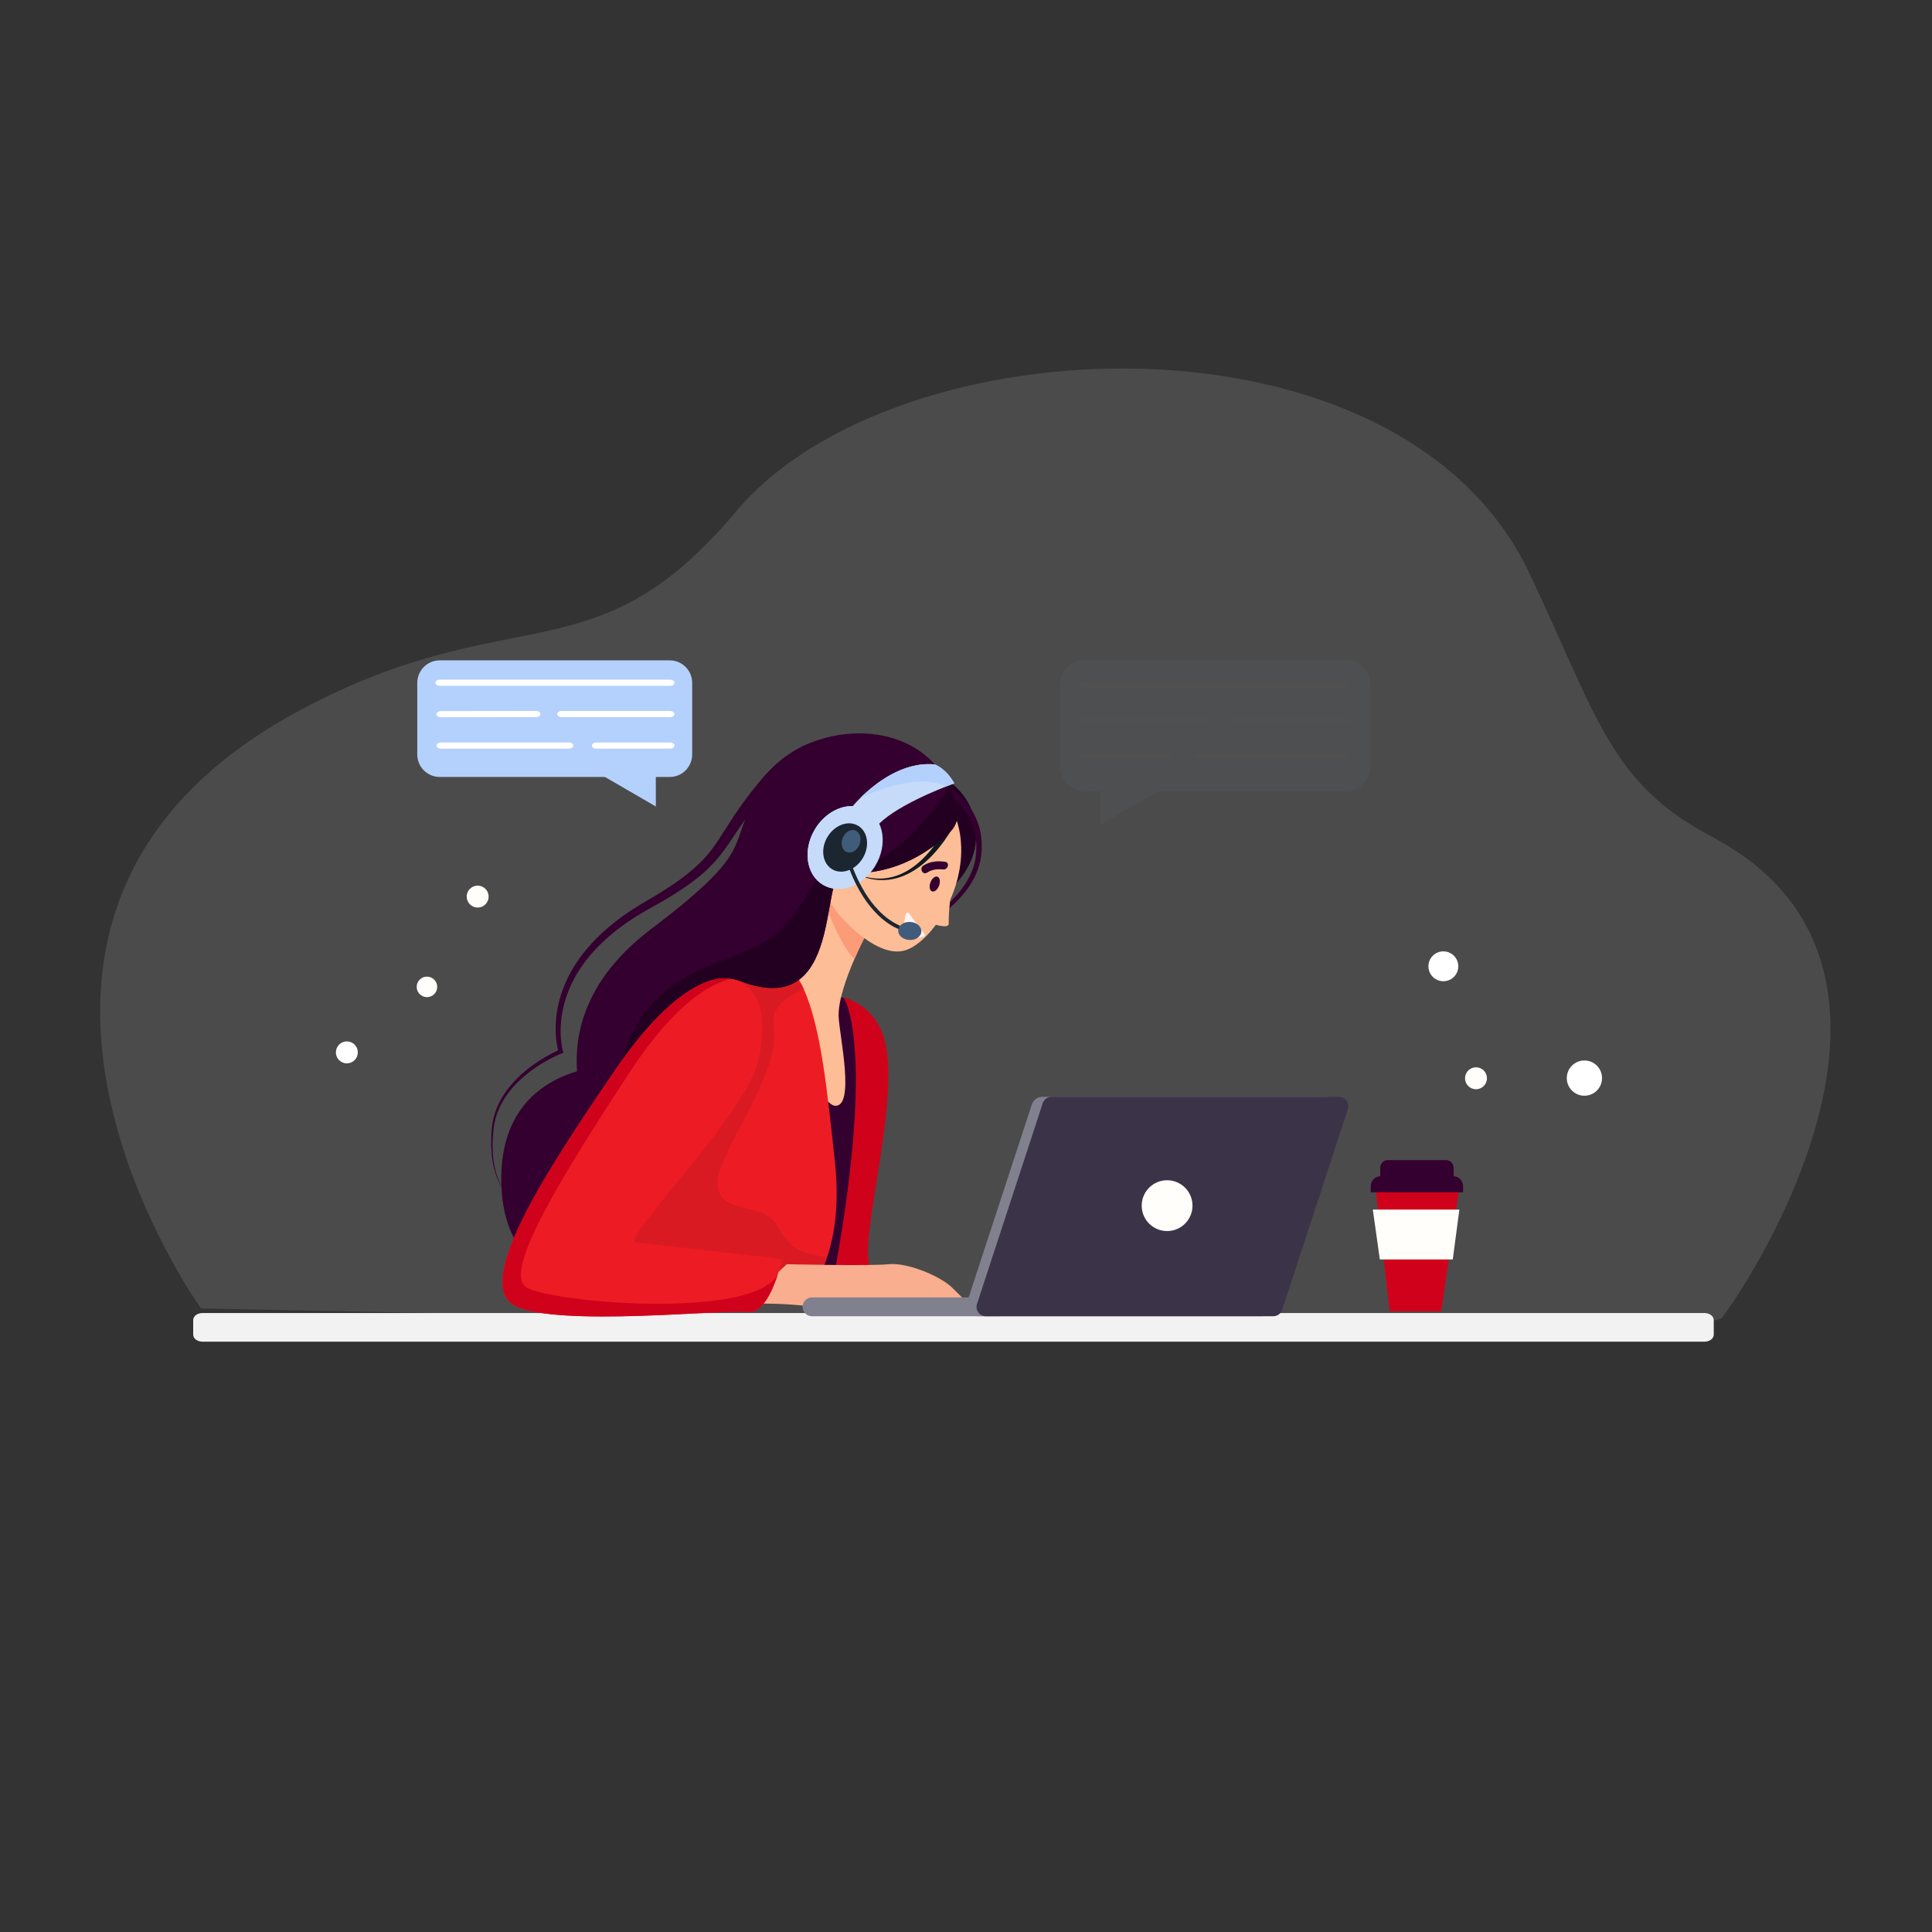 <svg xmlns="http://www.w3.org/2000/svg" viewBox="0 0 3240 3240" width="3240" height="3240" preserveAspectRatio="xMidYMid meet" style="width: 100%; height: 100%; transform: translate3d(0px, 0px, 0px); content-visibility: visible;"><rect x="0" y="0" width="3240" height="3240" fill="#333333" stroke="none"/><defs><clipPath id="__lottie_element_2"><rect width="3240" height="3240" x="0" y="0"></rect></clipPath><clipPath id="__lottie_element_4"><path d="M0,0 L246,0 L246,295 L0,295z"></path></clipPath><clipPath id="__lottie_element_41"><path d="M0,0 L1108,0 L1108,368 L0,368z"></path></clipPath><clipPath id="__lottie_element_95"><path d="M0,0 L387,0 L387,206 L0,206z"></path></clipPath><clipPath id="__lottie_element_128"><path d="M0,0 L521,0 L521,277 L0,277z"></path></clipPath><clipPath id="__lottie_element_161"><path d="M0,0 L469,0 L469,567 L0,567z"></path></clipPath><clipPath id="__lottie_element_177"><path d="M0,0 L765,0 L765,908 L0,908z"></path></clipPath><clipPath id="__lottie_element_196"><path d="M0,0 L250,0 L250,326 L0,326z"></path></clipPath><clipPath id="__lottie_element_215"><path d="M0,0 L142,0 L142,278 L0,278z"></path></clipPath><clipPath id="__lottie_element_234"><path d="M0,0 L510,0 L510,697 L0,697z"></path></clipPath><clipPath id="__lottie_element_257"><path d="M0,0 L2705,0 L2705,1013 L0,1013z"></path></clipPath></defs><g clip-path="url(#__lottie_element_2)"><g transform="matrix(1,0,0,1,1618.847,1421.061)" opacity="0.12" style="display: block;"><g opacity="1" transform="matrix(3,0,0,3,0,0)"><path fill="rgb(255,255,255)" fill-opacity="1" d=" M424.671,260.654 C427.404,256.921 432.071,250.07 437.62,240.868 C469.888,187.371 532.006,54.498 417.344,-5.959 C360.637,-35.861 353.894,-71.64 315.312,-153.267 C243.379,-305.458 -38.932,-294.198 -128.208,-187.702 C-207.218,-93.457 -252.613,-140.133 -371.171,-77.065 C-508.805,-3.851 -492.971,113.172 -463.913,187.691 C-447.67,229.353 -427.29,257.73 -427.29,257.73 C-427.29,257.73 -368.071,259.01 -280.89,260.654 C-39.821,265.201 415.036,272.515 422.763,263.149 C423.205,262.613 423.852,261.771 424.671,260.654z"></path></g></g><g clip-path="url(#__lottie_element_257)" style="display: none;"><g style="display: none;"><g></g></g><g style="display: none;"><g><path></path></g></g><g style="display: none;"><g><path></path></g></g></g><g clip-path="url(#__lottie_element_234)" transform="matrix(1,0,0,1,979.881,1489.259)" opacity="1" style="display: block;"><g transform="matrix(1,0,0,1,254.952,348.509)" opacity="1" style="display: block;"><g opacity="1" transform="matrix(3,0,0,3,0,0)"></g></g><g transform="matrix(1,0,0,1,419.863,419.853)" opacity="1" style="display: block;"><g opacity="1" transform="matrix(3,0,0,3,0,0)"><path fill="rgb(52,0,47)" fill-opacity="1" d=" M-4.65,-75.219 C7.596,-85.64 14.882,-69.896 14.882,-69.896 C37.931,-57.738 10.477,76.468 10.477,76.468 C10.477,76.468 -24.096,78.784 -24.096,78.784 C-24.096,78.784 -19.056,1.203 -19.056,1.203 C-19.056,1.203 -16.894,-64.798 -4.65,-75.219z"></path></g></g><g transform="matrix(1,0,0,1,366.41,182.588)" opacity="1" style="display: block;"><g opacity="1" transform="matrix(3,0,0,3,0,0)"><path fill="rgb(253,189,150)" fill-opacity="1" d=" M20.052,11.343 C19.604,2.356 24.493,-11.12 28.896,-21.259 C32.373,-29.264 35.54,-35.19 35.54,-35.19 C35.54,-35.19 14.544,-62.63 3.227,-60.773 C0.647,-60.35 -1.43,-58.402 -2.64,-54.257 C-9.153,-31.942 -35.54,-26.103 -35.54,-26.103 C-35.54,-26.103 6.629,60.049 17.993,60.851 C29.359,61.656 20.575,21.766 20.052,11.343z"></path></g></g><g transform="matrix(1,0,0,1,211.598,400.704)" opacity="1" style="display: block;"><g opacity="1" transform="matrix(3,0,0,3,0,0)"><path fill="rgb(237,28,36)" fill-opacity="1" d=" M49.292,98.771 C49.292,98.771 58.898,91.461 65.189,72.828 C69.374,60.441 72.091,43.048 69.549,19.47 C65.387,-19.141 61.966,-55.031 52.16,-77.026 C51.71,-78.038 51.244,-79.021 50.766,-79.971 C45.742,-89.965 39.152,-96.595 30.191,-98.608 C30.191,-98.608 19.886,-99.812 6.274,-95.674 C4.003,-94.983 1.64,-94.144 -0.784,-93.126 C-16.903,-86.354 -35.654,-71.656 -47.462,-40.081 C-71.682,24.68 -70.524,94.14 -70.524,94.14 C-70.524,94.14 -18.412,96.155 -18.412,96.155 C-18.412,96.155 49.292,98.771 49.292,98.771z"></path></g></g><g transform="matrix(1,0,0,1,459.708,440.262)" opacity="1" style="display: block;"><g opacity="1" transform="matrix(3,0,0,3,0,0)"><path fill="rgb(208,2,27)" fill-opacity="1" d=" M14.333,-62.824 C8.507,-82.307 -8.428,-85.585 -8.428,-85.585 C-8.428,-85.585 -2.965,-79.395 -1.682,-50.437 C0.768,4.934 -16.732,85.585 -16.732,85.585 C-16.732,85.585 9.894,80.954 9.894,80.954 C9.894,80.954 9.894,80.953 5.841,62.431 C1.788,43.909 23.83,-31.072 14.333,-62.824z"></path></g></g><g transform="matrix(1,0,0,1,223.591,402.011)" opacity="1" style="display: block;"><g opacity="1" transform="matrix(3,0,0,3,0,0)"><path fill="rgb(218,26,34)" fill-opacity="1" d=" M31.497,-56.268 C29.184,-69.685 43.083,-75.294 48.162,-77.462 C48.162,-77.462 46.765,-80.409 46.765,-80.409 C46.765,-80.409 2.272,-96.113 2.272,-96.113 C2.272,-96.113 -4.015,-98.332 -4.015,-98.332 C-4.015,-98.332 -4.786,-93.564 -4.786,-93.564 C-4.786,-93.564 -13.301,-40.791 -13.301,-40.791 C-13.301,-40.791 -61.189,65.184 -61.189,65.184 C-61.189,65.184 -35.366,85.799 -22.412,95.716 C-22.412,95.716 45.292,98.332 45.292,98.332 C45.292,98.332 54.898,91.022 61.189,72.389 C44.114,69.531 41.026,67.715 33.134,54.441 C25.122,40.966 2.545,48.977 -0.005,32.954 C-2.553,16.931 36.049,-29.864 31.497,-56.268z"></path></g></g></g><g transform="matrix(0.951,0,0,0.951,1447.015,2163.163)" opacity="1" style="display: block;"><g opacity="1" transform="matrix(3,0,0,3,0,0)"><path fill="rgb(249,174,143)" fill-opacity="1" d=" M15.123,-15.094 C4.279,-13.937 -44.648,-15.094 -44.648,-15.094 C-44.648,-15.094 -71.274,8.06 -59.7,8.058 C-48.124,8.058 -36.547,8.636 -22.077,10.952 C-7.607,13.268 9.18,4.585 12.652,7.479 C16.126,10.375 28.859,15.004 30.596,11.532 C32.333,8.058 22.493,1.692 22.493,1.692 C22.493,1.692 30.596,8.058 40.437,13.267 C50.278,18.476 50.856,11.53 50.856,11.53 C50.856,11.53 57.221,16.161 61.274,13.267 C65.327,10.373 59.54,5.745 52.593,-1.202 C45.646,-8.147 25.967,-16.251 15.123,-15.094z"></path></g></g><g transform="matrix(1,0,0,1,1599,2226)" opacity="1" style="display: block;"><g opacity="1" transform="matrix(3,0,0,3,0,0)"><path fill="rgb(242,242,242)" fill-opacity="1" d=" M425,4.064 C425,4.064 425,-4.066 425,-4.066 C425,-6.237 422.714,-8 419.896,-8 C419.896,-8 -419.893,-8 -419.893,-8 C-422.714,-8 -425,-6.237 -425,-4.066 C-425,-4.066 -425,4.064 -425,4.064 C-425,6.235 -422.714,8 -419.893,8 C-419.893,8 419.893,8 419.893,8 C422.714,8 425,6.235 425,4.064z"></path></g></g><g clip-path="url(#__lottie_element_215)" transform="matrix(1,0,0,1,1504.012,1298.106)" opacity="1" style="display: block;"><g transform="matrix(1,0,0,1,71.216,139.059)" opacity="1" style="display: block;"><g opacity="1" transform="matrix(3,0,0,3,0,0)"></g></g><g transform="matrix(1,0,0,1,66.53,126.634)" opacity="1" style="display: block;"><g opacity="1" transform="matrix(3,0,0,3,0,0)"><path fill="rgb(35,0,33)" fill-opacity="1" d=" M21.829,-3.097 C25.387,-31.547 0.449,-42.211 0.449,-42.211 C0.449,-42.211 -22.177,42.211 -22.177,42.211 C-22.177,42.211 18.274,25.353 21.829,-3.097z"></path></g></g><g transform="matrix(1,0,0,1,71.741,146.585)" opacity="1" style="display: block;"><g opacity="1" transform="matrix(3,0,0,3,0,0)"><path fill="rgb(52,0,47)" fill-opacity="1" d=" M-10.661,0.463 C-7.197,-13.033 -3.695,-26.583 -0.15,-40.158 C-0.276,-40.196 -0.393,-40.242 -0.38,-40.231 C-0.38,-40.231 -0.359,-40.22 -0.359,-40.22 C-0.359,-40.22 -0.272,-40.182 -0.272,-40.182 C-0.272,-40.182 -0.092,-40.101 -0.092,-40.101 C-0.092,-40.101 0.275,-39.926 0.275,-39.926 C0.523,-39.809 0.767,-39.678 1.015,-39.552 C1.508,-39.29 2,-39.017 2.484,-38.731 C3.455,-38.161 4.4,-37.537 5.32,-36.882 C7.164,-35.572 8.896,-34.102 10.484,-32.495 C13.668,-29.287 16.26,-25.505 17.969,-21.335 C18.823,-19.252 19.485,-17.086 19.905,-14.862 C20.315,-12.636 20.517,-10.372 20.547,-8.093 C20.511,-3.515 19.883,1.025 18.129,5.248 C17.331,7.384 16.23,9.406 15.073,11.386 C14.448,12.351 13.859,13.339 13.163,14.263 C12.822,14.728 12.504,15.211 12.143,15.663 C12.143,15.663 11.067,17.022 11.067,17.022 C10.719,17.485 10.325,17.91 9.949,18.352 C9.563,18.787 9.199,19.238 8.798,19.658 C8,20.503 7.219,21.36 6.376,22.165 C4.733,23.813 2.981,25.356 1.188,26.852 C-0.605,28.348 -2.479,29.752 -4.378,31.12 C-6.286,32.475 -8.245,33.766 -10.236,35.004 C-14.218,37.467 -18.373,39.734 -22.616,41.642 C-22.616,41.642 -21.491,42.625 -21.491,42.625 C-21.491,42.625 -10.661,0.463 -10.661,0.463z M1.186,-43.727 C1.197,-43.727 0.998,-43.799 0.832,-43.844 C0.832,-43.844 0.326,-42.013 0.326,-42.013 C-3.505,-28.066 -7.387,-14.098 -11.307,-0.066 C-11.307,-0.066 -23.103,42.194 -23.103,42.194 C-23.103,42.194 -23.564,43.844 -23.564,43.844 C-23.564,43.844 -21.978,43.178 -21.978,43.178 C-19.75,42.241 -17.62,41.208 -15.492,40.122 C-13.373,39.029 -11.286,37.879 -9.237,36.658 C-7.188,35.437 -5.172,34.164 -3.198,32.817 C-1.235,31.458 0.708,30.061 2.575,28.561 C4.44,27.063 6.271,25.512 8.002,23.843 C8.886,23.03 9.714,22.157 10.557,21.297 C10.982,20.87 11.37,20.407 11.778,19.963 C12.177,19.513 12.593,19.075 12.969,18.601 C12.969,18.601 14.121,17.201 14.121,17.201 C14.507,16.736 14.851,16.236 15.218,15.754 C15.965,14.798 16.609,13.767 17.288,12.76 C18.556,10.686 19.766,8.555 20.671,6.274 C20.671,6.274 21.029,5.427 21.029,5.427 C21.149,5.145 21.234,4.849 21.339,4.561 C21.339,4.561 21.936,2.817 21.936,2.817 C22.111,2.228 22.254,1.628 22.412,1.033 C22.412,1.033 22.645,0.139 22.645,0.139 C22.718,-0.16 22.758,-0.467 22.816,-0.77 C22.816,-0.77 23.136,-2.595 23.136,-2.595 C23.217,-3.201 23.268,-3.808 23.336,-4.416 C23.336,-4.416 23.432,-5.327 23.432,-5.327 C23.458,-5.63 23.464,-5.937 23.481,-6.242 C23.481,-6.242 23.563,-8.078 23.563,-8.078 C23.58,-10.53 23.406,-12.993 23.005,-15.428 C22.591,-17.863 21.915,-20.255 21.019,-22.564 C19.226,-27.189 16.447,-31.411 13.037,-34.979 C11.334,-36.77 9.477,-38.406 7.492,-39.872 C6.5,-40.608 5.482,-41.306 4.426,-41.955 C3.897,-42.279 3.36,-42.593 2.814,-42.896 C2.537,-43.043 2.264,-43.195 1.98,-43.338 C1.98,-43.338 1.551,-43.554 1.551,-43.554 C1.551,-43.554 1.329,-43.66 1.329,-43.66 C1.329,-43.66 1.214,-43.714 1.214,-43.714 C1.214,-43.714 1.186,-43.727 1.186,-43.727z"></path></g></g></g><g clip-path="url(#__lottie_element_196)" transform="matrix(1,0,0,1,1362.073,1281.98)" opacity="1" style="display: block;"><g transform="matrix(1,0,0,1,124.968,163.081)" opacity="1" style="display: block;"><g opacity="1" transform="matrix(3,0,0,3,0,0)"></g></g><g transform="matrix(1,0,0,1,45.429,238.354)" opacity="1" style="display: block;"><g opacity="1" transform="matrix(3,0,0,3,0,0)"><path fill="rgb(251,155,119)" fill-opacity="1" d=" M8.497,29.269 C11.974,21.264 15.143,15.338 15.143,15.338 C15.143,15.338 -3.826,-31.072 -15.143,-29.215 C-14.035,-13.395 -0.185,21.616 8.497,29.269z"></path></g></g><g transform="matrix(1,0,0,1,134.09,156.842)" opacity="1" style="display: block;"><g opacity="1" transform="matrix(3,0,0,3,0,0)"><path fill="rgb(253,189,150)" fill-opacity="1" d=" M7.927,51.425 C21.293,46.736 39.271,21.059 38.597,-5.874 C38.535,-8.439 38.309,-11.003 37.899,-13.538 C36.943,-19.516 34.168,-27.354 30.948,-32.756 C29.725,-34.811 28.376,-36.733 26.927,-38.506 C7.579,-62.212 -29.951,-59.68 -37.61,3.99 C-38.018,7.37 -38.34,10.924 -38.57,14.654 C-38.583,14.882 -38.598,15.113 -38.611,15.343 C-38.686,16.638 -37.744,18.95 -36.404,21.479 C-35.838,22.548 -35.201,23.66 -34.539,24.746 C-34.306,25.128 -34.072,25.507 -33.837,25.88 C-32.034,28.74 -30.179,31.304 -29.182,32.397 C-21.977,40.313 -5.458,56.12 7.927,51.425z"></path></g></g><g transform="matrix(1,0,0,1,216.657,242.405)" opacity="1" style="display: block;"><g opacity="1" transform="matrix(3,0,0,3,0,0)"><path fill="rgb(253,189,150)" fill-opacity="1" d=" M-5.526,8.043 C-5.526,8.043 4.159,11.615 4.097,8.16 C3.958,0.338 5.526,-9.666 5.526,-9.666"></path></g></g><g transform="matrix(1,0,0,1,171.674,269.631)" opacity="1" style="display: block;"><g opacity="1" transform="matrix(3,0,0,3,0,0)"><path fill="rgb(255,244,243)" fill-opacity="1" d=" M-3.128,-6.652 C-1.011,-3.762 3.668,2.582 5.546,4.859 C5.915,5.305 5.748,5.984 5.208,6.195 C3.134,7.015 -1.36,8.197 -4.094,4.556 C-6.67,1.129 -5.661,-3.78 -4.846,-6.369 C-4.605,-7.133 -3.602,-7.299 -3.128,-6.652z"></path></g></g></g><g transform="matrix(1,0,0,1,1516.721,1423.486)" opacity="1" style="display: block;"><g opacity="1" transform="matrix(3,0,0,3,0,0)"><path fill="rgb(17,24,30)" fill-opacity="1" d=" M28.175,-13.906 C28.76,-15.009 28.278,-16.38 27.132,-16.877 C27.132,-16.877 25.712,-17.494 25.712,-17.494 C25.46,-16.879 25.151,-16.194 24.85,-15.545 C24.545,-14.888 24.227,-14.235 23.898,-13.584 C23.245,-12.282 22.549,-10.998 21.826,-9.73 C20.373,-7.197 18.789,-4.734 17.069,-2.371 C15.349,-0.011 13.49,2.252 11.467,4.354 C9.448,6.46 7.27,8.413 4.907,10.118 C2.551,11.834 0.007,13.288 -2.691,14.393 C-4.038,14.952 -5.429,15.4 -6.844,15.756 C-8.261,16.108 -9.704,16.38 -11.164,16.51 C-14.084,16.798 -17.051,16.636 -19.956,16.079 C-22.865,15.531 -25.698,14.572 -28.425,13.377 C-25.766,14.715 -22.974,15.833 -20.059,16.546 C-17.148,17.267 -14.121,17.601 -11.097,17.464 C-9.584,17.411 -8.076,17.212 -6.586,16.924 C-5.098,16.632 -3.621,16.243 -2.187,15.735 C0.686,14.732 3.43,13.355 5.982,11.697 C8.545,10.049 10.927,8.136 13.144,6.057 C15.366,3.98 17.424,1.735 19.34,-0.619 C21.256,-2.973 23.034,-5.438 24.684,-7.988 C25.506,-9.264 26.3,-10.562 27.055,-11.883 C27.435,-12.542 27.804,-13.211 28.165,-13.885 C28.169,-13.894 28.171,-13.9 28.175,-13.906z"></path></g></g><g clip-path="url(#__lottie_element_177)" transform="matrix(1,0,0,1,840.645,1229.831)" opacity="1" style="display: block;"><g transform="matrix(1,0,0,1,382.598,453.766)" opacity="1" style="display: block;"><g opacity="1" transform="matrix(3,0,0,3,0,0)"></g></g><g transform="matrix(1,0,0,1,139.6,732.453)" opacity="1" style="display: block;"><g opacity="1" transform="matrix(3,0,0,3,0,0)"><path fill="rgb(52,0,47)" fill-opacity="1" d=" M-46.529,5.848 C-47.159,-59.585 15.97,-58.358 15.97,-58.358 C72.642,-38.692 34.981,-1.15 25.279,34.074 C15.573,69.3 -45.899,71.281 -46.529,5.848z"></path></g></g><g transform="matrix(1,0,0,1,445.839,326.017)" opacity="1" style="display: block;"><g opacity="1" transform="matrix(3,0,0,3,0,0)"><path fill="rgb(52,0,47)" fill-opacity="1" d=" M42.849,-30.667 C72.857,-28.475 93.483,-44.778 102.404,-53.703 C105.78,-57.079 107.166,-61.947 106.101,-66.606 C105.017,-71.34 103.501,-75.634 101.625,-79.505 C81.681,-120.639 20.889,-114.073 1.344,-85.736 C-27.527,-43.881 1.066,-49.211 -64.845,0.718 C-130.758,50.646 -98.618,108.672 -98.618,108.672 C-94.062,101.954 -88.867,93.434 -83.167,84.475 C-64.297,54.812 -39.888,20.284 -14.714,29.928 C43.54,52.247 28.958,-31.685 42.849,-30.667z"></path></g></g><g transform="matrix(1,0,0,1,480.768,333.475)" opacity="1" style="display: block;"><g opacity="1" transform="matrix(3,0,0,3,0,0)"><path fill="rgb(35,0,33)" fill-opacity="1" d=" M31.206,-33.153 C61.214,-30.961 81.841,-47.264 90.762,-56.189 C94.138,-59.565 95.523,-64.433 94.456,-69.09 C93.372,-73.824 91.857,-78.118 89.981,-81.989 C88.991,-80.775 88.199,-79.261 87.627,-77.426 C87.627,-77.426 61.278,-36.738 36.503,-36.834 C11.728,-36.93 17.059,-22.903 -4.524,-1.094 C-26.109,20.713 -80.378,13.868 -94.152,77.526 C-94.498,79.122 -94.715,80.608 -94.809,81.989 C-75.939,52.326 -51.53,17.798 -26.356,27.442 C31.898,49.761 17.315,-34.171 31.206,-33.153z"></path></g></g></g><g transform="matrix(1,0,0,1,1195.706,1621.112)" opacity="1" style="display: block;"><g opacity="1" transform="matrix(3,0,0,3,0,0)"><path fill="rgb(52,0,47)" fill-opacity="1" d=" M117.189,-104.019 C117.189,-104.019 117.541,-103.725 117.541,-103.725 C117.541,-103.725 124.014,-110.439 124.014,-110.439 C124.014,-110.439 123.717,-110.68 123.717,-110.68 C123.717,-110.68 123.454,-110.887 123.454,-110.887 C123.454,-110.887 122.94,-111.282 122.94,-111.282 C122.599,-111.54 122.259,-111.791 121.92,-112.039 C121.241,-112.534 120.558,-113.012 119.871,-113.482 C118.497,-114.419 117.099,-115.315 115.68,-116.175 C112.842,-117.895 109.909,-119.477 106.887,-120.911 C100.845,-123.769 94.422,-126.05 87.684,-127.405 C80.961,-128.764 73.899,-129.157 66.961,-128.233 C60.025,-127.326 53.29,-125.073 47.312,-121.784 C41.311,-118.508 36.059,-114.269 31.498,-109.593 C30.356,-108.421 29.26,-107.22 28.199,-105.995 C27.661,-105.378 27.161,-104.781 26.651,-104.177 C26.141,-103.577 25.642,-102.967 25.138,-102.361 C23.13,-99.93 21.177,-97.455 19.278,-94.945 C17.379,-92.435 15.539,-89.88 13.763,-87.296 C11.985,-84.714 10.276,-82.095 8.605,-79.481 C5.252,-74.25 2.109,-69.042 -1.613,-64.362 C-8.974,-54.94 -19.25,-47.69 -29.916,-41.068 C-32.592,-39.414 -35.303,-37.813 -38.05,-36.223 C-40.844,-34.603 -43.584,-32.902 -46.275,-31.131 C-51.627,-27.55 -56.764,-23.656 -61.478,-19.33 C-66.201,-15.017 -70.527,-10.298 -74.249,-5.178 C-76.11,-2.619 -77.82,0.038 -79.354,2.78 C-80.884,5.525 -82.226,8.363 -83.383,11.261 C-85.677,17.066 -87.162,23.148 -87.713,29.301 C-87.984,32.376 -88.029,35.469 -87.822,38.549 C-87.72,40.088 -87.547,41.624 -87.308,43.154 C-87.186,43.918 -87.045,44.682 -86.883,45.444 C-86.802,45.826 -86.713,46.206 -86.619,46.588 C-86.619,46.588 -86.469,47.162 -86.469,47.162 C-86.414,47.36 -86.364,47.536 -86.294,47.76 C-86.294,47.76 -85.577,46.351 -85.577,46.351 C-86.128,46.579 -86.619,46.803 -87.129,47.038 C-87.635,47.273 -88.134,47.513 -88.629,47.758 C-89.619,48.249 -90.596,48.759 -91.563,49.286 C-93.494,50.342 -95.379,51.467 -97.217,52.658 C-100.89,55.04 -104.37,57.686 -107.561,60.62 C-110.747,63.552 -113.654,66.771 -116.089,70.288 C-117.312,72.042 -118.411,73.871 -119.371,75.762 C-120.338,77.651 -121.154,79.605 -121.813,81.603 C-122.475,83.598 -122.978,85.641 -123.3,87.705 C-123.381,88.221 -123.463,88.737 -123.516,89.256 C-123.516,89.256 -123.606,90.033 -123.606,90.033 C-123.606,90.033 -123.67,90.808 -123.67,90.808 C-123.67,90.808 -123.8,92.355 -123.8,92.355 C-123.849,92.871 -123.862,93.388 -123.894,93.904 C-124.024,95.97 -124.028,98.04 -123.998,100.106 C-123.93,102.172 -123.798,104.238 -123.55,106.291 C-123.036,110.391 -122.125,114.462 -120.573,118.325 C-119.798,120.254 -118.877,122.133 -117.752,123.902 C-117.189,124.786 -116.582,125.646 -115.914,126.461 C-115.244,127.274 -114.531,128.062 -113.703,128.736 C-114.514,128.045 -115.205,127.24 -115.852,126.416 C-116.497,125.588 -117.079,124.719 -117.617,123.827 C-118.693,122.043 -119.562,120.154 -120.283,118.223 C-121.726,114.356 -122.525,110.301 -122.933,106.227 C-123.127,104.187 -123.206,102.138 -123.221,100.091 C-123.198,98.042 -123.142,95.993 -122.961,93.951 C-122.916,93.439 -122.891,92.929 -122.831,92.419 C-122.831,92.419 -122.664,90.889 -122.664,90.889 C-122.664,90.889 -122.581,90.125 -122.581,90.125 C-122.581,90.125 -122.475,89.367 -122.475,89.367 C-122.411,88.861 -122.317,88.36 -122.227,87.858 C-121.86,85.852 -121.319,83.878 -120.628,81.951 C-119.937,80.024 -119.1,78.144 -118.114,76.332 C-117.134,74.516 -116.023,72.765 -114.794,71.088 C-112.346,67.727 -109.443,64.662 -106.272,61.875 C-103.096,59.088 -99.639,56.584 -96.005,54.341 C-94.187,53.221 -92.324,52.165 -90.42,51.181 C-89.468,50.69 -88.507,50.214 -87.536,49.764 C-87.049,49.54 -86.563,49.317 -86.074,49.104 C-85.59,48.893 -85.084,48.677 -84.621,48.498 C-84.621,48.498 -83.607,48.103 -83.607,48.103 C-83.607,48.103 -83.904,47.09 -83.904,47.09 C-83.945,46.951 -83.993,46.761 -84.036,46.592 C-84.036,46.592 -84.162,46.063 -84.162,46.063 C-84.241,45.709 -84.316,45.351 -84.384,44.99 C-84.521,44.269 -84.638,43.541 -84.736,42.811 C-84.928,41.351 -85.061,39.878 -85.125,38.401 C-85.257,35.447 -85.146,32.483 -84.817,29.54 C-84.153,23.654 -82.598,17.862 -80.278,12.356 C-79.108,9.607 -77.764,6.92 -76.24,4.325 C-74.712,1.73 -73.02,-0.777 -71.182,-3.193 C-67.507,-8.027 -63.252,-12.471 -58.614,-16.532 C-53.983,-20.604 -48.939,-24.266 -43.68,-27.627 C-41.034,-29.29 -38.34,-30.886 -35.593,-32.403 C-32.795,-33.944 -29.989,-35.52 -27.223,-37.148 C-21.691,-40.409 -16.245,-43.864 -11.078,-47.761 C-8.496,-49.712 -5.992,-51.782 -3.615,-53.997 C-1.242,-56.212 0.995,-58.583 3.052,-61.063 C5.111,-63.543 6.994,-66.121 8.776,-68.705 C10.558,-71.289 12.256,-73.879 13.97,-76.427 C17.387,-81.53 20.919,-86.483 24.726,-91.276 C26.625,-93.673 28.577,-96.035 30.587,-98.357 C31.093,-98.935 31.59,-99.52 32.102,-100.094 C32.612,-100.668 33.122,-101.256 33.624,-101.8 C34.633,-102.905 35.671,-103.985 36.74,-105.029 C41.017,-109.199 45.808,-112.839 51.081,-115.552 C56.342,-118.277 62.081,-120.029 67.971,-120.661 C73.861,-121.301 79.882,-120.836 85.723,-119.509 C91.571,-118.186 97.247,-116.026 102.623,-113.318 C105.31,-111.963 107.926,-110.465 110.449,-108.849 C111.71,-108.04 112.948,-107.201 114.152,-106.337 C114.754,-105.904 115.347,-105.464 115.925,-105.02 C116.213,-104.798 116.499,-104.574 116.779,-104.352 C116.779,-104.352 117.189,-104.019 117.189,-104.019z"></path></g></g><g clip-path="url(#__lottie_element_161)" transform="matrix(1,0,0,1,842.621,1640.603)" opacity="1" style="display: block;"><g transform="matrix(1,0,0,1,234.503,283.586)" opacity="1" style="display: block;"><g opacity="1" transform="matrix(3,0,0,3,0,0)"></g></g><g transform="matrix(1,0,0,1,234.503,283.584)" opacity="1" style="display: block;"><g opacity="1" transform="matrix(3,0,0,3,0,0)"><path fill="rgb(237,28,36)" fill-opacity="1" d=" M75.711,71.163 C77.324,66.293 78.168,62.498 78.168,62.498 C78.168,62.498 12.763,54.975 -3.444,53.238 C-13.346,52.175 57.91,-17.957 64.857,-48.635 C71.456,-77.783 62.377,-92.303 49.538,-94.17 C48.866,-94.268 48.182,-94.332 47.491,-94.362 C47.491,-94.362 23.76,-100.15 -15.022,-43.426 C-53.802,13.298 -94.899,76.39 -71.167,88.544 C-47.435,100.7 46.911,90.281 59.067,92.018 C66.985,93.149 72.693,80.274 75.709,71.165 C75.709,71.165 75.709,71.163 75.711,71.163z"></path></g></g><g transform="matrix(1,0,0,1,230.815,283.587)" opacity="1" style="display: block;"><g opacity="1" transform="matrix(3,0,0,3,0,0)"><path fill="rgb(208,2,27)" fill-opacity="1" d=" M60.296,92.018 C68.214,93.149 73.922,80.274 76.938,71.165 C62.449,96.649 -50.963,86.651 -63.706,78.095 C-76.453,69.537 -45.317,18.37 -5.869,-41.894 C20.048,-81.489 40.077,-91.773 50.767,-94.17 C50.095,-94.268 49.412,-94.332 48.721,-94.362 C48.721,-94.362 24.989,-100.15 -13.793,-43.426 C-52.573,13.298 -93.67,76.39 -69.938,88.544 C-46.206,100.7 48.14,90.281 60.296,92.018z"></path></g></g></g><g clip-path="url(#__lottie_element_128)" transform="matrix(1,0,0,1,1777.282,1105.907)" opacity="0.03" style="display: block;"><g transform="matrix(1,0,0,1,260.503,138.45)" opacity="1" style="display: block;"><g opacity="1" transform="matrix(3,0,0,3,0,0)"></g></g><g transform="matrix(1,0,0,1,260.503,110.51)" opacity="1" style="display: block;"><g opacity="1" transform="matrix(3,0,0,3,0,0)"><path fill="rgb(180,208,252)" fill-opacity="1" d=" M-72.617,36.837 C-72.617,36.837 72.617,36.837 72.617,36.837 C80.471,36.837 86.836,30.473 86.834,22.619 C86.834,22.619 86.834,-22.619 86.834,-22.619 C86.834,-30.471 80.469,-36.837 72.617,-36.837 C72.617,-36.837 -72.617,-36.837 -72.617,-36.837 C-80.469,-36.837 -86.834,-30.471 -86.834,-22.619 C-86.834,-22.619 -86.834,22.619 -86.834,22.619 C-86.834,30.471 -80.469,36.837 -72.617,36.837z"></path></g></g><g transform="matrix(1,0,0,1,130.93,235.181)" opacity="1" style="display: block;"><g opacity="1" transform="matrix(3,0,0,3,0,0)"><path fill="rgb(180,208,252)" fill-opacity="1" d=" M-20.678,13.906 C-20.678,13.906 -20.678,-13.906 -20.678,-13.906 C-20.678,-13.906 20.678,-10.077 20.678,-10.077 C20.678,-10.077 -20.678,13.906 -20.678,13.906z"></path></g></g><g transform="matrix(1,0,0,1,260.112,42.444)" opacity="1" style="display: block;"><g opacity="1" transform="matrix(3,0,0,3,0,0)"><path fill="rgb(255,255,255)" fill-opacity="1" d=" M-68.85,1.944 C-70.158,1.944 -71.464,1.944 -72.77,1.944 C-74.3,1.944 -75.436,1.054 -75.502,0 C-75.568,-1.05 -74.2,-1.944 -72.77,-1.944 C-72.687,-1.944 -72.606,-1.944 -72.523,-1.944 C-70.639,-1.963 -68.75,-1.944 -66.863,-1.944 C-62.872,-1.944 -58.879,-1.944 -54.888,-1.944 C-49.335,-1.944 -43.784,-1.944 -38.231,-1.944 C-31.683,-1.944 -25.139,-1.944 -18.591,-1.944 C-11.521,-1.944 -4.451,-1.944 2.619,-1.944 C9.576,-1.944 16.531,-1.944 23.488,-1.944 C29.861,-1.944 36.235,-1.944 42.608,-1.944 C47.83,-1.944 53.055,-1.944 58.279,-1.944 C61.802,-1.944 65.327,-1.944 68.85,-1.944 C70.158,-1.944 71.464,-1.944 72.77,-1.944 C74.3,-1.944 75.436,-1.054 75.502,0 C75.568,1.05 74.2,1.944 72.77,1.944 C72.687,1.944 72.606,1.944 72.523,1.944 C70.639,1.963 68.75,1.944 66.863,1.944 C62.872,1.944 58.881,1.944 54.888,1.944 C49.335,1.944 43.784,1.944 38.231,1.944 C31.683,1.944 25.139,1.944 18.591,1.944 C11.521,1.944 4.451,1.944 -2.619,1.944 C-9.576,1.944 -16.531,1.944 -23.488,1.944 C-29.861,1.944 -36.235,1.944 -42.608,1.944 C-47.83,1.944 -53.055,1.944 -58.279,1.944 C-61.802,1.944 -65.327,1.944 -68.85,1.944z"></path></g></g><g transform="matrix(1,0,0,1,144.692,101.768)" opacity="1" style="display: block;"><g opacity="1" transform="matrix(3,0,0,3,0,0)"><path fill="rgb(255,255,255)" fill-opacity="1" d=" M-32.449,1.944 C-33.066,1.944 -33.68,1.944 -34.297,1.944 C-35.827,1.944 -36.963,1.052 -37.029,0 C-37.095,-1.05 -35.727,-1.944 -34.297,-1.944 C-34.256,-1.944 -34.218,-1.944 -34.18,-1.944 C-33.29,-1.95 -32.402,-1.944 -31.512,-1.944 C-29.63,-1.944 -27.749,-1.944 -25.867,-1.944 C-23.251,-1.944 -20.634,-1.944 -18.018,-1.944 C-14.934,-1.944 -11.848,-1.944 -8.762,-1.944 C-5.428,-1.944 -2.096,-1.944 1.235,-1.944 C4.515,-1.944 7.793,-1.944 11.071,-1.944 C14.074,-1.944 17.078,-1.944 20.081,-1.944 C22.544,-1.944 25.005,-1.944 27.468,-1.944 C29.128,-1.944 30.789,-1.944 32.449,-1.944 C33.066,-1.944 33.68,-1.944 34.297,-1.944 C35.829,-1.944 36.963,-1.054 37.029,0 C37.095,1.05 35.727,1.944 34.297,1.944 C34.256,1.944 34.218,1.944 34.18,1.944 C33.29,1.95 32.402,1.944 31.512,1.944 C29.63,1.944 27.749,1.944 25.867,1.944 C23.251,1.944 20.634,1.944 18.018,1.944 C14.934,1.944 11.848,1.944 8.762,1.944 C5.428,1.944 2.096,1.944 -1.235,1.944 C-4.515,1.944 -7.793,1.944 -11.071,1.944 C-14.074,1.944 -17.078,1.944 -20.081,1.944 C-22.544,1.944 -25.005,1.944 -27.468,1.944 C-29.128,1.944 -30.789,1.944 -32.449,1.944z"></path></g></g><g transform="matrix(1,0,0,1,386.064,101.871)" opacity="1" style="display: block;"><g opacity="1" transform="matrix(3,0,0,3,0,0)"><path fill="rgb(255,255,255)" fill-opacity="1" d=" M-28.493,1.976 C-29.033,1.976 -29.573,1.978 -30.113,1.978 C-30.854,1.98 -31.51,1.759 -32.044,1.409 C-32.58,1.059 -32.813,0.538 -32.845,0.034 C-32.875,-0.45 -32.518,-1.003 -32.044,-1.34 C-31.549,-1.694 -30.815,-1.91 -30.113,-1.91 C-30.079,-1.91 -30.044,-1.91 -30.01,-1.91 C-29.231,-1.914 -28.45,-1.912 -27.671,-1.912 C-26.015,-1.914 -24.357,-1.917 -22.701,-1.919 C-20.411,-1.923 -18.123,-1.925 -15.835,-1.927 C-13.11,-1.929 -10.382,-1.934 -7.657,-1.936 C-4.752,-1.94 -1.851,-1.942 1.054,-1.946 C3.95,-1.95 6.846,-1.953 9.742,-1.957 C12.369,-1.959 14.995,-1.964 17.622,-1.966 C19.79,-1.968 21.956,-1.97 24.124,-1.972 C25.579,-1.972 27.038,-1.974 28.493,-1.976 C29.033,-1.976 29.573,-1.978 30.113,-1.978 C30.851,-1.978 31.51,-1.759 32.044,-1.409 C32.58,-1.059 32.813,-0.538 32.845,-0.034 C32.875,0.45 32.518,1.003 32.044,1.34 C31.549,1.694 30.815,1.91 30.113,1.91 C30.079,1.91 30.044,1.91 30.01,1.91 C29.231,1.914 28.45,1.912 27.671,1.912 C26.015,1.914 24.357,1.917 22.701,1.919 C20.411,1.923 18.123,1.925 15.835,1.927 C13.11,1.929 10.382,1.934 7.657,1.936 C4.752,1.94 1.851,1.942 -1.054,1.946 C-3.95,1.95 -6.846,1.953 -9.742,1.957 C-12.369,1.959 -14.995,1.964 -17.622,1.966 C-19.79,1.968 -21.956,1.97 -24.124,1.972 C-25.579,1.972 -27.038,1.974 -28.493,1.976z"></path></g></g><g transform="matrix(1,0,0,1,111.865,161.495)" opacity="1" style="display: block;"><g opacity="1" transform="matrix(3,0,0,3,0,0)"><path fill="rgb(255,255,255)" fill-opacity="1" d=" M-22.098,1.944 C-22.518,1.944 -22.937,1.944 -23.355,1.944 C-24.096,1.944 -24.753,1.724 -25.287,1.374 C-25.823,1.024 -26.055,0.504 -26.087,0 C-26.117,-0.484 -25.761,-1.037 -25.287,-1.374 C-24.792,-1.726 -24.055,-1.944 -23.355,-1.944 C-23.329,-1.944 -23.302,-1.944 -23.276,-1.944 C-22.672,-1.946 -22.066,-1.944 -21.462,-1.944 C-20.177,-1.944 -18.893,-1.944 -17.608,-1.944 C-15.832,-1.944 -14.059,-1.944 -12.283,-1.944 C-10.168,-1.944 -8.055,-1.944 -5.94,-1.944 C-3.686,-1.944 -1.436,-1.944 0.816,-1.944 C3.063,-1.944 5.309,-1.944 7.556,-1.944 C9.592,-1.944 11.63,-1.944 13.666,-1.944 C15.348,-1.944 17.027,-1.944 18.709,-1.944 C19.84,-1.944 20.969,-1.944 22.098,-1.944 C22.518,-1.944 22.937,-1.944 23.355,-1.944 C24.096,-1.944 24.753,-1.724 25.287,-1.374 C25.823,-1.024 26.055,-0.504 26.087,0 C26.117,0.484 25.761,1.037 25.287,1.374 C24.792,1.726 24.055,1.944 23.355,1.944 C23.329,1.944 23.302,1.944 23.276,1.944 C22.672,1.946 22.066,1.944 21.462,1.944 C20.177,1.944 18.893,1.944 17.608,1.944 C15.832,1.944 14.059,1.944 12.283,1.944 C10.168,1.944 8.055,1.944 5.94,1.944 C3.686,1.944 1.436,1.944 -0.816,1.944 C-3.063,1.944 -5.309,1.944 -7.556,1.944 C-9.592,1.944 -11.63,1.944 -13.666,1.944 C-15.348,1.944 -17.027,1.944 -18.709,1.944 C-19.84,1.944 -20.969,1.944 -22.098,1.944z"></path></g></g><g transform="matrix(1,0,0,1,354.92,161.496)" opacity="1" style="display: block;"><g opacity="1" transform="matrix(3,0,0,3,0,0)"><path fill="rgb(255,255,255)" fill-opacity="1" d=" M-38.315,1.944 C-39.043,1.944 -39.768,1.944 -40.496,1.944 C-42.028,1.944 -43.161,1.054 -43.227,0 C-43.293,-1.05 -41.926,-1.944 -40.496,-1.944 C-40.449,-1.944 -40.404,-1.944 -40.357,-1.944 C-39.307,-1.95 -38.257,-1.944 -37.207,-1.944 C-34.985,-1.944 -32.764,-1.944 -30.542,-1.944 C-27.454,-1.944 -24.363,-1.944 -21.273,-1.944 C-17.63,-1.944 -13.987,-1.944 -10.344,-1.944 C-6.411,-1.944 -2.475,-1.944 1.458,-1.944 C5.329,-1.944 9.201,-1.944 13.072,-1.944 C16.619,-1.944 20.166,-1.944 23.713,-1.944 C26.62,-1.944 29.526,-1.944 32.433,-1.944 C34.392,-1.944 36.354,-1.944 38.315,-1.944 C39.043,-1.944 39.768,-1.944 40.496,-1.944 C42.026,-1.944 43.161,-1.054 43.227,0 C43.293,1.05 41.926,1.944 40.496,1.944 C40.449,1.944 40.402,1.944 40.357,1.944 C39.307,1.95 38.257,1.944 37.207,1.944 C34.985,1.944 32.764,1.944 30.542,1.944 C27.454,1.944 24.363,1.944 21.273,1.944 C17.63,1.944 13.987,1.944 10.344,1.944 C6.411,1.944 2.475,1.944 -1.458,1.944 C-5.329,1.944 -9.201,1.944 -13.072,1.944 C-16.619,1.944 -20.166,1.944 -23.713,1.944 C-26.62,1.944 -29.526,1.944 -32.433,1.944 C-34.392,1.944 -36.354,1.944 -38.315,1.944z"></path></g></g></g><g clip-path="url(#__lottie_element_95)" transform="matrix(1.19,0,0,1.19,699.756,1107.427)" opacity="1" style="display: block;"><g transform="matrix(1,0,0,1,193.723,102.958)" opacity="1" style="display: block;"><g opacity="1" transform="matrix(3,0,0,3,0,0)"></g></g><g transform="matrix(-1,0,0,1,193.723,82.181)" opacity="1" style="display: block;"><g opacity="1" transform="matrix(3,0,0,3,0,0)"><path fill="rgb(180,208,252)" fill-opacity="1" d=" M-54.001,27.394 C-54.001,27.394 54.001,27.394 54.001,27.394 C59.841,27.394 64.576,22.661 64.574,16.821 C64.574,16.821 64.574,-16.821 64.574,-16.821 C64.574,-22.66 59.84,-27.394 54.001,-27.394 C54.001,-27.394 -54.001,-27.394 -54.001,-27.394 C-59.84,-27.394 -64.574,-22.66 -64.574,-16.821 C-64.574,-16.821 -64.574,16.821 -64.574,16.821 C-64.574,22.66 -59.84,27.394 -54.001,27.394z"></path></g></g><g transform="matrix(-1,0,0,1,290.081,174.893)" opacity="1" style="display: block;"><g opacity="1" transform="matrix(3,0,0,3,0,0)"><path fill="rgb(180,208,252)" fill-opacity="1" d=" M-15.377,10.341 C-15.377,10.341 -15.377,-10.341 -15.377,-10.341 C-15.377,-10.341 15.377,-7.494 15.377,-7.494 C15.377,-7.494 -15.377,10.341 -15.377,10.341z"></path></g></g><g transform="matrix(1,0,0,1,194.014,31.564)" opacity="1" style="display: block;"><g opacity="1" transform="matrix(3,0,0,3,0,0)"><path fill="rgb(255,255,255)" fill-opacity="1" d=" M-51.2,1.446 C-52.173,1.446 -53.145,1.446 -54.116,1.446 C-55.254,1.446 -56.098,0.784 -56.147,0 C-56.196,-0.781 -55.179,-1.446 -54.116,-1.446 C-54.054,-1.446 -53.994,-1.446 -53.932,-1.446 C-52.531,-1.46 -51.126,-1.446 -49.723,-1.446 C-46.755,-1.446 -43.786,-1.446 -40.818,-1.446 C-36.688,-1.446 -32.561,-1.446 -28.431,-1.446 C-23.562,-1.446 -18.694,-1.446 -13.825,-1.446 C-8.567,-1.446 -3.311,-1.446 1.947,-1.446 C7.121,-1.446 12.293,-1.446 17.467,-1.446 C22.206,-1.446 26.947,-1.446 31.686,-1.446 C35.57,-1.446 39.455,-1.446 43.34,-1.446 C45.96,-1.446 48.58,-1.446 51.2,-1.446 C52.173,-1.446 53.145,-1.446 54.116,-1.446 C55.254,-1.446 56.098,-0.784 56.147,0 C56.196,0.781 55.179,1.446 54.116,1.446 C54.054,1.446 53.994,1.446 53.932,1.446 C52.531,1.46 51.126,1.446 49.723,1.446 C46.755,1.446 43.787,1.446 40.818,1.446 C36.688,1.446 32.561,1.446 28.431,1.446 C23.562,1.446 18.694,1.446 13.825,1.446 C8.567,1.446 3.311,1.446 -1.947,1.446 C-7.121,1.446 -12.293,1.446 -17.467,1.446 C-22.206,1.446 -26.947,1.446 -31.686,1.446 C-35.57,1.446 -39.455,1.446 -43.34,1.446 C-45.96,1.446 -48.58,1.446 -51.2,1.446z"></path></g></g><g transform="matrix(1,0,0,1,279.847,75.68)" opacity="1" style="display: block;"><g opacity="1" transform="matrix(3,0,0,3,0,0)"><path fill="rgb(255,255,255)" fill-opacity="1" d=" M-24.131,1.446 C-24.59,1.446 -25.046,1.446 -25.505,1.446 C-26.643,1.446 -27.487,0.782 -27.536,0 C-27.585,-0.781 -26.568,-1.446 -25.505,-1.446 C-25.475,-1.446 -25.447,-1.446 -25.418,-1.446 C-24.756,-1.451 -24.096,-1.446 -23.434,-1.446 C-22.034,-1.446 -20.636,-1.446 -19.236,-1.446 C-17.29,-1.446 -15.345,-1.446 -13.399,-1.446 C-11.106,-1.446 -8.811,-1.446 -6.516,-1.446 C-4.037,-1.446 -1.559,-1.446 0.918,-1.446 C3.357,-1.446 5.795,-1.446 8.233,-1.446 C10.466,-1.446 12.7,-1.446 14.933,-1.446 C16.764,-1.446 18.595,-1.446 20.426,-1.446 C21.661,-1.446 22.896,-1.446 24.131,-1.446 C24.59,-1.446 25.046,-1.446 25.505,-1.446 C26.645,-1.446 27.487,-0.784 27.536,0 C27.585,0.781 26.568,1.446 25.505,1.446 C25.475,1.446 25.447,1.446 25.418,1.446 C24.756,1.451 24.096,1.446 23.434,1.446 C22.034,1.446 20.636,1.446 19.236,1.446 C17.29,1.446 15.345,1.446 13.399,1.446 C11.106,1.446 8.811,1.446 6.516,1.446 C4.037,1.446 1.559,1.446 -0.918,1.446 C-3.357,1.446 -5.795,1.446 -8.233,1.446 C-10.466,1.446 -12.701,1.446 -14.934,1.446 C-16.765,1.446 -18.595,1.446 -20.426,1.446 C-21.661,1.446 -22.896,1.446 -24.131,1.446z"></path></g></g><g transform="matrix(1,0,0,1,100.349,75.756)" opacity="1" style="display: block;"><g opacity="1" transform="matrix(3,0,0,3,0,0)"><path fill="rgb(255,255,255)" fill-opacity="1" d=" M-21.189,1.47 C-21.591,1.47 -21.991,1.471 -22.393,1.471 C-22.944,1.473 -23.433,1.307 -23.83,1.047 C-24.228,0.787 -24.401,0.4 -24.425,0.025 C-24.447,-0.335 -24.182,-0.746 -23.83,-0.997 C-23.462,-1.26 -22.915,-1.42 -22.393,-1.42 C-22.368,-1.42 -22.342,-1.42 -22.317,-1.42 C-21.738,-1.423 -21.157,-1.422 -20.578,-1.422 C-19.346,-1.424 -18.114,-1.425 -16.882,-1.427 C-15.179,-1.43 -13.477,-1.431 -11.776,-1.433 C-9.749,-1.435 -7.721,-1.437 -5.694,-1.439 C-3.534,-1.442 -1.376,-1.444 0.784,-1.447 C2.938,-1.45 5.091,-1.452 7.245,-1.455 C9.199,-1.457 11.15,-1.46 13.104,-1.462 C14.716,-1.464 16.328,-1.464 17.94,-1.466 C19.022,-1.466 20.107,-1.468 21.189,-1.47 C21.591,-1.47 21.991,-1.471 22.393,-1.471 C22.942,-1.471 23.433,-1.307 23.83,-1.047 C24.228,-0.787 24.401,-0.4 24.425,-0.025 C24.447,0.335 24.182,0.746 23.83,0.997 C23.462,1.26 22.915,1.42 22.393,1.42 C22.368,1.42 22.342,1.42 22.317,1.42 C21.738,1.423 21.157,1.422 20.578,1.422 C19.346,1.424 18.114,1.425 16.882,1.427 C15.179,1.43 13.477,1.431 11.776,1.433 C9.749,1.435 7.721,1.437 5.694,1.439 C3.534,1.442 1.376,1.444 -0.784,1.447 C-2.938,1.45 -5.091,1.452 -7.245,1.455 C-9.199,1.457 -11.15,1.46 -13.104,1.462 C-14.716,1.464 -16.328,1.464 -17.94,1.466 C-19.022,1.466 -20.107,1.468 -21.189,1.47z"></path></g></g><g transform="matrix(1,0,0,1,304.258,120.096)" opacity="1" style="display: block;"><g opacity="1" transform="matrix(3,0,0,3,0,0)"><path fill="rgb(255,255,255)" fill-opacity="1" d=" M-16.433,1.446 C-16.746,1.446 -17.057,1.446 -17.368,1.446 C-17.919,1.446 -18.407,1.282 -18.804,1.022 C-19.202,0.762 -19.376,0.375 -19.4,0 C-19.422,-0.36 -19.156,-0.771 -18.804,-1.022 C-18.436,-1.284 -17.889,-1.446 -17.368,-1.446 C-17.349,-1.446 -17.328,-1.446 -17.309,-1.446 C-16.86,-1.448 -16.409,-1.446 -15.96,-1.446 C-15.005,-1.446 -14.049,-1.446 -13.094,-1.446 C-11.774,-1.446 -10.454,-1.446 -9.134,-1.446 C-7.561,-1.446 -5.991,-1.446 -4.418,-1.446 C-2.742,-1.446 -1.067,-1.446 0.607,-1.446 C2.278,-1.446 3.948,-1.446 5.619,-1.446 C7.133,-1.446 8.649,-1.446 10.163,-1.446 C11.414,-1.446 12.662,-1.446 13.913,-1.446 C14.754,-1.446 15.593,-1.446 16.433,-1.446 C16.746,-1.446 17.057,-1.446 17.368,-1.446 C17.919,-1.446 18.407,-1.282 18.804,-1.022 C19.202,-0.762 19.376,-0.375 19.4,0 C19.422,0.36 19.156,0.771 18.804,1.022 C18.436,1.284 17.889,1.446 17.368,1.446 C17.349,1.446 17.328,1.446 17.309,1.446 C16.86,1.448 16.409,1.446 15.96,1.446 C15.005,1.446 14.049,1.446 13.094,1.446 C11.774,1.446 10.454,1.446 9.134,1.446 C7.561,1.446 5.991,1.446 4.418,1.446 C2.742,1.446 1.067,1.446 -0.607,1.446 C-2.278,1.446 -3.948,1.446 -5.619,1.446 C-7.133,1.446 -8.649,1.446 -10.163,1.446 C-11.414,1.446 -12.662,1.446 -13.913,1.446 C-14.754,1.446 -15.593,1.446 -16.433,1.446z"></path></g></g><g transform="matrix(1,0,0,1,123.51,120.097)" opacity="1" style="display: block;"><g opacity="1" transform="matrix(3,0,0,3,0,0)"><path fill="rgb(255,255,255)" fill-opacity="1" d=" M-28.493,1.446 C-29.034,1.446 -29.574,1.446 -30.115,1.446 C-31.255,1.446 -32.097,0.784 -32.146,0 C-32.195,-0.781 -31.178,-1.446 -30.115,-1.446 C-30.08,-1.446 -30.046,-1.446 -30.011,-1.446 C-29.23,-1.451 -28.45,-1.446 -27.669,-1.446 C-26.017,-1.446 -24.365,-1.446 -22.713,-1.446 C-20.417,-1.446 -18.118,-1.446 -15.82,-1.446 C-13.111,-1.446 -10.402,-1.446 -7.693,-1.446 C-4.768,-1.446 -1.841,-1.446 1.084,-1.446 C3.963,-1.446 6.842,-1.446 9.721,-1.446 C12.359,-1.446 14.996,-1.446 17.634,-1.446 C19.796,-1.446 21.957,-1.446 24.119,-1.446 C25.576,-1.446 27.034,-1.446 28.493,-1.446 C29.034,-1.446 29.574,-1.446 30.115,-1.446 C31.253,-1.446 32.097,-0.784 32.146,0 C32.195,0.781 31.178,1.446 30.115,1.446 C30.08,1.446 30.045,1.446 30.012,1.446 C29.231,1.451 28.45,1.446 27.669,1.446 C26.017,1.446 24.365,1.446 22.713,1.446 C20.417,1.446 18.118,1.446 15.82,1.446 C13.111,1.446 10.402,1.446 7.693,1.446 C4.768,1.446 1.841,1.446 -1.084,1.446 C-3.963,1.446 -6.842,1.446 -9.721,1.446 C-12.359,1.446 -14.996,1.446 -17.634,1.446 C-19.796,1.446 -21.957,1.446 -24.119,1.446 C-25.576,1.446 -27.034,1.446 -28.493,1.446z"></path></g></g></g><g transform="matrix(1,0,0,1,716.004,1655.019)" opacity="1" style="display: block;"><g opacity="1" transform="matrix(3,0,0,3,0,0)"><path fill="rgb(255,254,251)" fill-opacity="1" d=" M0,5.73 C3.165,5.73 5.73,3.165 5.73,0 C5.73,-3.165 3.165,-5.73 0,-5.73 C-3.165,-5.73 -5.73,-3.165 -5.73,0 C-5.73,3.165 -3.165,5.73 0,5.73z"></path></g></g><g transform="matrix(1,0,0,1,2657.086,1808.003)" opacity="1" style="display: block;"><g opacity="1" transform="matrix(3,0,0,3,0,0)"><path fill="rgb(255,255,255)" fill-opacity="1" d=" M0,9.853 C5.442,9.853 9.853,5.442 9.853,0 C9.853,-5.442 5.442,-9.853 0,-9.853 C-5.442,-9.853 -9.853,-5.442 -9.853,0 C-9.853,5.442 -5.442,9.853 0,9.853z"></path></g></g><g transform="matrix(1,0,0,1,2420.535,1620.494)" opacity="1" style="display: block;"><g opacity="1" transform="matrix(3,0,0,3,0,0)"><path fill="rgb(255,255,255)" fill-opacity="1" d=" M0,8.351 C4.612,8.351 8.351,4.612 8.351,0 C8.351,-4.612 4.612,-8.351 0,-8.351 C-4.612,-8.351 -8.351,-4.612 -8.351,0 C-8.351,4.612 -4.612,8.351 0,8.351z"></path></g></g><g transform="matrix(1,0,0,1,2475.269,1808.287)" opacity="1" style="display: block;"><g opacity="1" transform="matrix(3,0,0,3,0,0)"><path fill="rgb(255,254,251)" fill-opacity="1" d=" M0,6.134 C3.387,6.134 6.134,3.387 6.134,0 C6.134,-3.387 3.387,-6.134 0,-6.134 C-3.387,-6.134 -6.134,-3.387 -6.134,0 C-6.134,3.387 -3.387,6.134 0,6.134z"></path></g></g><g transform="matrix(1,0,0,1,801.053,1503.608)" opacity="1" style="display: block;"><g opacity="1" transform="matrix(3,0,0,3,0,0)"><path fill="rgb(255,254,251)" fill-opacity="1" d=" M0,6.134 C3.387,6.134 6.134,3.387 6.134,0 C6.134,-3.387 3.387,-6.134 0,-6.134 C-3.387,-6.134 -6.134,-3.387 -6.134,0 C-6.134,3.387 -3.387,6.134 0,6.134z"></path></g></g><g transform="matrix(1,0,0,1,581.681,1764.87)" opacity="1" style="display: block;"><g opacity="1" transform="matrix(3,0,0,3,0,0)"><path fill="rgb(255,255,255)" fill-opacity="1" d=" M0,6.134 C3.387,6.134 6.134,3.387 6.134,0 C6.134,-3.387 3.387,-6.134 0,-6.134 C-3.387,-6.134 -6.134,-3.387 -6.134,0 C-6.134,3.387 -3.387,6.134 0,6.134z"></path></g></g><g clip-path="url(#__lottie_element_41)" transform="matrix(1,0,0,1,1346.001,1839.343)" opacity="1" style="display: block;"><g transform="matrix(1,0,0,1,553.806,184.009)" opacity="1" style="display: block;"><g opacity="1" transform="matrix(3,0,0,3,0,0)"></g></g><g transform="matrix(1,0,0,1,1030.898,255.486)" opacity="1" style="display: block;"><g opacity="1" transform="matrix(3,0,0,3,0,0)"><path fill="rgb(208,2,27)" fill-opacity="1" d=" M-15.435,34.787 C-15.435,34.787 -23.498,-34.787 -23.498,-34.787 C-23.498,-34.787 23.498,-34.787 23.498,-34.787 C23.498,-34.787 13.363,34.787 13.363,34.787 C13.363,34.787 -15.435,34.787 -15.435,34.787z"></path></g></g><g transform="matrix(1,0,0,1,1028.817,230.951)" opacity="1" style="display: block;"><g opacity="1" transform="matrix(3,0,0,3,0,0)"><path fill="rgb(255,254,251)" fill-opacity="1" d=" M24.19,-13.938 C24.19,-13.938 -24.19,-13.938 -24.19,-13.938 C-24.19,-13.938 -20.271,13.938 -20.271,13.938 C-20.271,13.938 20.504,13.938 20.504,13.938 C20.504,13.938 24.19,-13.938 24.19,-13.938z"></path></g></g><g transform="matrix(1,0,0,1,1030.207,146.636)" opacity="1" style="display: block;"><g opacity="1" transform="matrix(3,0,0,3,0,0)"><path fill="rgb(52,0,47)" fill-opacity="1" d=" M-25.802,4.492 C-25.802,4.492 25.802,4.492 25.802,4.492 C25.802,4.492 25.8,4.492 25.8,4.492 C25.8,4.492 25.8,1.076 25.8,1.076 C25.8,-1.999 23.307,-4.492 20.232,-4.492 C20.232,-4.492 -20.234,-4.492 -20.234,-4.492 C-23.309,-4.492 -25.802,-1.999 -25.802,1.076 C-25.802,1.076 -25.802,4.492 -25.802,4.492z"></path></g></g><g transform="matrix(1,0,0,1,1030.207,119.683)" opacity="1" style="display: block;"><g opacity="1" transform="matrix(3,0,0,3,0,0)"><path fill="rgb(52,0,47)" fill-opacity="1" d=" M-20.504,4.492 C-20.504,4.492 20.504,4.492 20.504,4.492 C20.504,4.492 20.504,4.492 20.504,4.492 C20.504,4.492 20.504,-0.26 20.504,-0.26 C20.504,-2.597 18.609,-4.492 16.272,-4.492 C16.272,-4.492 -16.272,-4.492 -16.272,-4.492 C-18.609,-4.492 -20.504,-2.597 -20.504,-0.26 C-20.504,-0.26 -20.504,4.492 -20.504,4.492z"></path></g></g><g transform="matrix(1,0,0,1,172.256,352.221)" opacity="1" style="display: block;"><g opacity="1" transform="matrix(3,0,0,3,0,0)"><path fill="rgb(128,128,142)" fill-opacity="1" d=" M-52.153,-5.265 C-52.153,-5.265 52.153,-5.265 52.153,-5.265 C55.06,-5.265 57.416,-2.907 57.418,0 C57.418,2.909 55.06,5.265 52.153,5.265 C52.153,5.265 -52.153,5.265 -52.153,5.265 C-55.062,5.265 -57.418,2.907 -57.418,0 C-57.418,-2.909 -55.06,-5.265 -52.153,-5.265z"></path></g></g><g transform="matrix(1,0,0,1,585.808,184.014)" opacity="1" style="display: block;"><g opacity="1" transform="matrix(3,0,0,3,0,0)"><path fill="rgb(128,128,142)" fill-opacity="1" d=" M-97.214,61.334 C-97.214,61.334 61.179,61.334 61.179,61.334 C63.9,61.334 66.314,59.585 67.161,56.998 C67.161,56.998 103.196,-53.082 103.196,-53.082 C104.53,-57.152 101.497,-61.334 97.214,-61.334 C97.214,-61.334 -61.179,-61.334 -61.179,-61.334 C-63.9,-61.334 -66.314,-59.585 -67.161,-56.998 C-67.161,-56.998 -103.196,53.082 -103.196,53.082 C-104.53,57.152 -101.497,61.334 -97.214,61.334z"></path></g></g><g transform="matrix(1,0,0,1,603.434,184.007)" opacity="1" style="display: block;"><g opacity="1" transform="matrix(3,0,0,3,0,0)"><path fill="rgb(59,51,72)" fill-opacity="1" d=" M-98.72,61.336 C-98.72,61.336 61.972,61.336 61.972,61.336 C64.221,61.336 66.216,59.888 66.916,57.75 C66.916,57.75 103.664,-54.513 103.664,-54.513 C104.765,-57.879 102.261,-61.336 98.72,-61.336 C98.72,-61.336 -61.972,-61.336 -61.972,-61.336 C-64.221,-61.336 -66.216,-59.888 -66.916,-57.75 C-66.916,-57.75 -103.664,54.513 -103.664,54.513 C-104.765,57.879 -102.261,61.336 -98.72,61.336z"></path></g></g><g transform="matrix(1,0,0,1,611.248,182.556)" opacity="1" style="display: block;"><g opacity="1" transform="matrix(3,0,0,3,0,0)"><path fill="rgb(255,254,251)" fill-opacity="1" d=" M0,14.201 C7.843,14.201 14.201,7.843 14.201,0 C14.201,-7.843 7.843,-14.201 0,-14.201 C-7.843,-14.201 -14.201,-7.843 -14.201,0 C-14.201,7.843 -7.843,14.201 0,14.201z"></path></g></g></g><g transform="matrix(1,0,0,1,1567.494,1454.496)" opacity="1" style="display: block;"><g opacity="1" transform="matrix(3,0,0,3,0,0)"><path fill="rgb(52,0,47)" fill-opacity="1" d=" M3.997,1.13 C4.262,1.149 5.802,1.354 4.603,1.166 C7.386,1.604 8.652,-2.649 5.843,-3.087 C1.728,-3.734 -2.892,-3.294 -6.403,-0.908 C-8.746,0.684 -6.631,4.581 -4.268,2.976 C-2.477,1.76 -0.454,1.204 1.697,1.104 C2.463,1.068 3.231,1.077 3.997,1.13z"></path></g></g><g transform="matrix(1,0,0,1,1567.598,1482.549)" opacity="1" style="display: block;"><g opacity="1" transform="matrix(3,0,0,3,0,0)"><path fill="rgb(52,0,47)" fill-opacity="1" d=" M-1.536,4.102 C-0.202,4.599 1.566,3.167 2.413,0.903 C3.26,-1.361 2.868,-3.603 1.536,-4.102 C0.202,-4.599 -1.566,-3.167 -2.413,-0.903 C-3.26,1.363 -2.868,3.603 -1.536,4.102z"></path></g></g><g clip-path="url(#__lottie_element_4)" transform="matrix(1,0,0,1,1354.292,1281.454)" opacity="1" style="display: block;"><g transform="matrix(1,0,0,1,123.071,147.472)" opacity="1" style="display: block;"><g opacity="1" transform="matrix(3,0,0,3,0,0)"></g></g><g transform="matrix(1,0,0,1,44.927,139.857)" opacity="1" style="display: block;"><g opacity="1" transform="matrix(3,0,0,3,0,0)"><path fill="rgb(180,208,252)" fill-opacity="1" d=" M-6.372,20.827 C0.048,24.647 8.249,23.58 14.976,18.814 C-18.955,20.602 5.274,-18.03 8.625,-23.143 C1.309,-22.669 -6.263,-17.935 -10.924,-10.101 C-17.77,1.413 -15.735,15.259 -6.372,20.827z"></path></g></g><g transform="matrix(1,0,0,1,63.008,139.794)" opacity="1" style="display: block;"><g opacity="1" transform="matrix(3,0,0,3,0,0)"><path fill="rgb(197,219,249)" fill-opacity="1" d=" M8.949,18.834 C12.029,16.653 14.799,13.699 16.95,10.084 C23.799,-1.428 21.76,-15.277 12.4,-20.847 C9.406,-22.625 6.032,-23.344 2.598,-23.124 C-4.718,-22.65 -12.29,-17.916 -16.951,-10.082 C-23.797,1.432 -21.762,15.278 -12.399,20.846 C-5.979,24.666 2.222,23.6 8.949,18.834z"></path></g></g><g transform="matrix(1,0,0,1,154.954,65.304)" opacity="1" style="display: block;"><g opacity="1" transform="matrix(3,0,0,3,0,0)"><path fill="rgb(197,219,249)" fill-opacity="1" d=" M25.946,-9.337 C28.697,-10.419 30.396,-11.023 30.396,-11.023 C25.609,-19.594 19.415,-21.604 19.415,-21.604 C1.601,-23.335 -13.993,-10.922 -21.938,-3.073 C-25.504,0.45 -27.532,3.056 -27.532,3.056 C-27.532,3.056 -30.396,3.464 -30.396,3.464 C-30.396,3.464 -21.614,32.024 -16.131,17.793 C-11.765,6.456 15.169,-5.105 25.946,-9.337z"></path></g></g><g transform="matrix(1,0,0,1,119.942,220.066)" opacity="1" style="display: block;"><g opacity="1" transform="matrix(3,0,0,3,0,0)"><path fill="rgb(27,38,48)" fill-opacity="1" d=" M-17.971,-18.637 C-18.069,-18.944 -18.165,-19.253 -18.25,-19.565 C-18.406,-20.124 -18.061,-20.669 -17.525,-20.844 C-16.991,-21.015 -16.394,-20.641 -16.249,-20.118 C-16.243,-20.099 -16.238,-20.08 -16.232,-20.061 C-16.098,-19.613 -15.963,-19.164 -15.82,-18.72 C-15.511,-17.762 -15.177,-16.812 -14.827,-15.867 C-14.592,-15.233 -14.35,-14.601 -14.1,-13.974 C-13.963,-13.63 -13.824,-13.286 -13.683,-12.945 C-13.608,-12.764 -13.534,-12.584 -13.457,-12.403 C-13.393,-12.249 -13.581,-12.695 -13.485,-12.467 C-13.464,-12.42 -13.444,-12.376 -13.425,-12.329 C-13.387,-12.242 -13.35,-12.151 -13.312,-12.064 C-12.608,-10.427 -11.857,-8.812 -11.052,-7.224 C-10.141,-5.419 -9.161,-3.649 -8.111,-1.92 C-6.978,-0.057 -5.763,1.755 -4.453,3.496 C-4.37,3.607 -4.284,3.72 -4.199,3.831 C-4.156,3.886 -4.114,3.943 -4.071,3.998 C-4.052,4.024 -4.033,4.046 -4.014,4.072 C-3.935,4.174 -4.186,3.848 -4.075,3.991 C-3.902,4.215 -3.73,4.437 -3.553,4.657 C-3.203,5.092 -2.848,5.526 -2.485,5.953 C-1.749,6.822 -0.985,7.665 -0.193,8.482 C0.612,9.312 1.448,10.112 2.312,10.88 C2.747,11.266 3.19,11.645 3.64,12.012 C3.866,12.198 4.092,12.379 4.322,12.558 C4.36,12.588 4.4,12.617 4.438,12.647 C4.438,12.647 4.218,12.479 4.344,12.575 C4.395,12.613 4.446,12.654 4.497,12.692 C4.612,12.779 4.73,12.868 4.847,12.955 C6.723,14.353 8.727,15.582 10.842,16.587 C11.111,16.715 11.382,16.839 11.655,16.961 C11.8,17.025 11.946,17.086 12.091,17.148 C12.213,17.201 11.828,17.039 12.003,17.112 C12.033,17.125 12.065,17.138 12.095,17.151 C12.157,17.177 12.219,17.201 12.281,17.227 C12.84,17.455 13.405,17.669 13.977,17.865 C15.142,18.266 16.331,18.598 17.535,18.858 C18.103,18.982 18.381,19.611 18.261,20.134 C18.133,20.702 17.513,20.975 16.984,20.86 C16.395,20.732 15.808,20.588 15.228,20.426 C12.831,19.76 10.505,18.809 8.315,17.631 C6.174,16.481 4.171,15.097 2.284,13.569 C0.487,12.111 -1.186,10.504 -2.744,8.795 C-4.317,7.071 -5.77,5.237 -7.127,3.34 C-8.386,1.577 -9.556,-0.247 -10.644,-2.119 C-11.643,-3.837 -12.573,-5.596 -13.442,-7.382 C-14.225,-8.995 -14.956,-10.634 -15.643,-12.292 C-16.162,-13.545 -16.652,-14.811 -17.111,-16.089 C-17.414,-16.932 -17.702,-17.781 -17.971,-18.637z"></path></g></g><g transform="matrix(1,0,0,1,63.012,139.802)" opacity="1" style="display: block;"><g opacity="1" transform="matrix(3,0,0,3,0,0)"><path fill="rgb(27,38,48)" fill-opacity="1" d=" M5.224,10.992 C7.021,9.72 8.639,7.996 9.894,5.885 C13.891,-0.835 12.702,-8.92 7.239,-12.168 C5.491,-13.207 3.521,-13.625 1.517,-13.497 C-2.753,-13.222 -7.173,-10.458 -9.894,-5.885 C-13.891,0.835 -12.703,8.918 -7.237,12.168 C-3.489,14.398 1.297,13.773 5.224,10.992z"></path></g></g><g transform="matrix(1,0,0,1,73.01,129.412)" opacity="1" style="display: block;"><g opacity="1" transform="matrix(3,0,0,3,0,0)"><path fill="rgb(65,92,123)" fill-opacity="1" d=" M2.268,5.127 C3.038,4.536 3.731,3.736 4.269,2.756 C5.978,-0.366 5.454,-4.133 3.096,-5.655 C2.343,-6.139 1.493,-6.34 0.631,-6.282 C-1.206,-6.16 -3.106,-4.882 -4.269,-2.756 C-5.978,0.366 -5.454,4.132 -3.096,5.654 C-1.478,6.698 0.582,6.416 2.268,5.127z"></path></g></g><g transform="matrix(1,0,0,1,167.639,28.041)" opacity="1" style="display: block;"><g opacity="1" transform="matrix(3,0,0,3,0,0)"><path fill="rgb(180,208,252)" fill-opacity="1" d=" M21.717,3.086 C24.468,2.004 26.167,1.4 26.167,1.4 C21.38,-7.171 15.187,-9.182 15.187,-9.184 C-2.627,-10.915 -18.222,1.498 -26.167,9.347 C-13.381,3.566 7.322,-3.496 21.717,3.086z"></path></g></g><g transform="matrix(1,0,0,1,171.415,279.782)" opacity="1" style="display: block;"><g opacity="1" transform="matrix(3,0,0,3,0,0)"><path fill="rgb(65,92,123)" fill-opacity="1" d=" M-4.138,3.78 C-3.333,4.324 -2.354,4.728 -1.253,4.924 C2.251,5.551 5.656,3.854 6.345,1.135 C6.567,0.264 6.486,-0.602 6.157,-1.402 C5.457,-3.103 3.641,-4.497 1.255,-4.924 C-2.249,-5.551 -5.654,-3.854 -6.345,-1.135 C-6.821,0.73 -5.897,2.593 -4.138,3.78z"></path></g></g></g></g></svg>